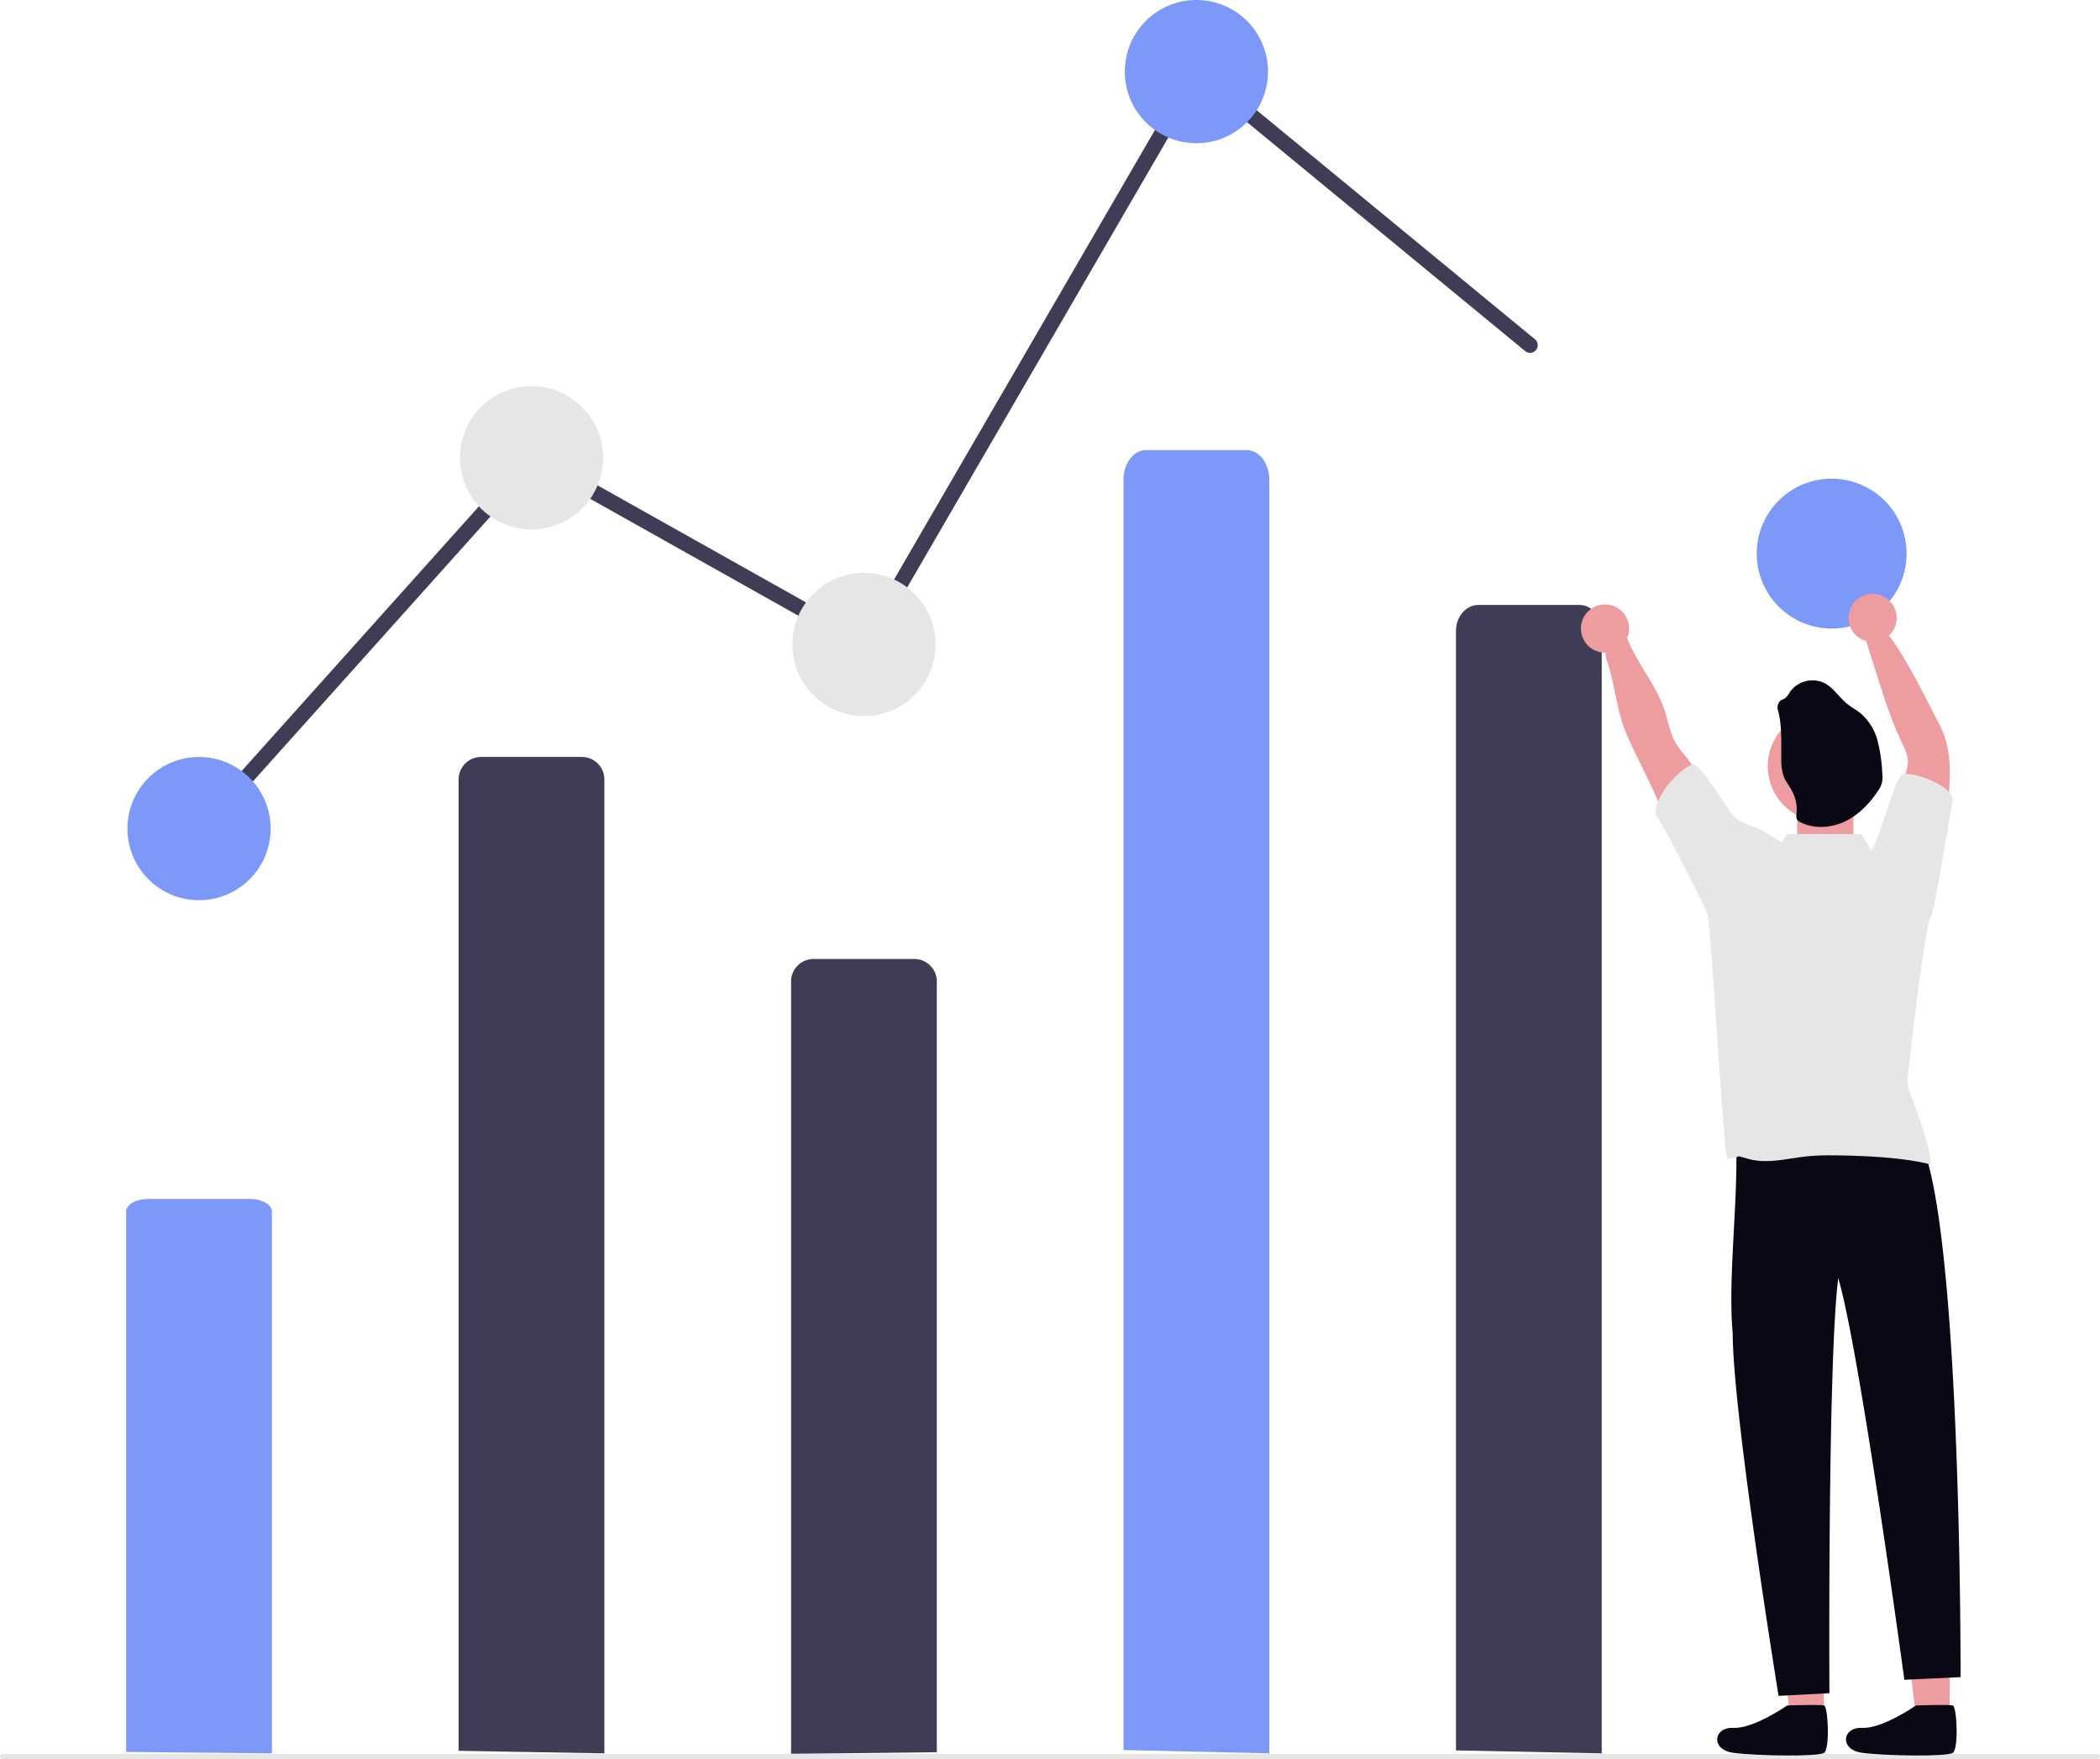<svg xmlns="http://www.w3.org/2000/svg" width="800" height="670.071"><g transform="translate(-646 -172)"><path fill="#ed9da0" d="M1330.645 474.279h21.411v25.489h-21.411Zm58.108 354.35h-12.5l-5.948-48.212h18.45Zm-47.919 0h-12.5l-5.948-48.212h18.45Z"/><path fill="#3f3d56" d="M820.709 838.963V468.944a8.593 8.593 0 0 1 8.593-8.593h38.345a8.593 8.593 0 0 1 8.593 8.593v370.983Zm126.649 1.159V545.907a8.593 8.593 0 0 1 8.593-8.593h38.345a8.593 8.593 0 0 1 8.593 8.593v293.581Z"/><path fill="#3f3d56" d="M722.312 490.57a2.922 2.922 0 0 1-2.175-4.874l128.212-143.007 126.18 70.855 126.93-218.711 129.307 106.429a2.923 2.923 0 0 1-3.715 4.513L1103.06 203.721 976.692 421.462 849.573 350.08 724.489 489.596a2.915 2.915 0 0 1-2.177.974Z"/><circle cx="27.278" cy="27.278" r="27.278" fill="#7C98F8" transform="translate(694.547 460.37)"/><circle cx="27.278" cy="27.278" r="27.278" fill="#e6e6e6" transform="translate(821.196 319.108)"/><circle cx="27.278" cy="27.278" r="27.278" fill="#e6e6e6" transform="translate(947.845 390.226)"/><circle cx="27.278" cy="27.278" r="27.278" fill="#7C98F8" transform="translate(1074.494 172)"/><circle cx="28.547" cy="28.547" r="28.547" fill="#7C98F8" transform="translate(1315.227 354.343)"/><path fill="#090814" d="M1339.747 604.429c10.685 1.287 38.008-8.46 39.489 6.368 14.063 41.4 13.646 200.093 13.646 200.093l-21.411 1.02s-17.109-126.092-25.2-153.068c-4.06 32.788-3.348 158.166-3.348 158.166l-19.371 1.019s-17.376-106.764-17.475-138.1c-2.112-22.954 3.068-56.968.851-79.158a84.843 84.843 0 0 0 32.819 3.66Z"/><path fill="#3f3d56" d="M1200.656 838.811v-426.47c0-5.469 3.847-9.9 8.593-9.9h38.345c4.745 0 8.593 4.434 8.593 9.9v427.586Z"/><path fill="#ed9da0" d="M1303.404 484.327a133.211 133.211 0 0 0-15.609-24.642 39.07 39.07 0 0 1-3.466-4.731c-2.192-3.8-2.845-8.269-4.231-12.428-3.874-11.664-13.54-21.033-15.895-33.095-.857-4.384-8.091 8.358-6.189 13.794 3.4 9.839 3.833 20.258 8.156 29.761s9.4 18.617 13.132 28.333c2.121 5.516 3.813 11.215 6.923 16.313s7.963 9.37 13.825 10.134a34.1 34.1 0 0 1 1.662-10.889c1.274-4.016 3.538-8.747 1.692-12.55Zm64.14 6.606a56.339 56.339 0 0 1 3.314-21.186c.938-2.6 2.039-5.241 1.947-8-.133-2.569-1.356-4.924-2.467-7.249-3.834-8-6.525-16.486-9.176-24.948l-5.1-15.956c-1.662-1.219 8.044-1.641 10.114 1.224 6.77 9.4 11.9 20.2 17.261 30.464a51.565 51.565 0 0 1 3.487 7.636 42 42 0 0 1 1.835 13.193c0 8.35-1.1 16.67-2.243 24.948-.724 5.19-1.672 10.838-5.6 14.274-4.074-5.224-8.173-10.322-13.372-14.4Z"/><circle cx="21.156" cy="21.156" r="21.156" fill="#ed9da0" transform="translate(1319.432 442.75)"/><path fill="#090814" d="M1323.385 442.795a3.673 3.673 0 0 1 .774-3.8c.528-.416 1.23-.572 1.8-.969a7.751 7.751 0 0 0 1.937-2.45 10.517 10.517 0 0 1 13.161-3.341c3.5 1.83 5.607 5.494 8.716 7.961 1.579 1.278 3.409 2.227 5 3.506a20.54 20.54 0 0 1 6.479 10.479 59.459 59.459 0 0 1 1.8 12.362 11.114 11.114 0 0 1-.145 3.758 10.52 10.52 0 0 1-1.423 2.905c-3.2 4.842-7.409 9.239-12.687 11.738s-11.7 2.905-16.9.291a2.9 2.9 0 0 1-1.3-1.036 3.73 3.73 0 0 1-.2-2.237 15.313 15.313 0 0 0-1.685-8.571c-.969-1.937-2.422-3.6-3.2-5.607a19.535 19.535 0 0 1-.911-6.953c-.098-6.091.316-12.163-1.216-18.036Z"/><path fill="#7C98F8" d="M694.059 839.39V633.497c0-2.64 3.847-4.781 8.593-4.781h38.345c4.745 0 8.593 2.143 8.593 4.781v206.43Z"/><path fill="#e6e6e6" d="M1445.027 842.071H646.974a.974.974 0 0 1 0-1.948h798.052a.974.974 0 0 1 0 1.948Z"/><path fill="#7C98F8" d="M1074.006 838.663V354.701c0-6.207 3.847-11.239 8.593-11.239h38.345c4.745 0 8.593 5.032 8.593 11.239v485.226Z"/><circle cx="9.176" cy="9.176" r="9.176" fill="#ed9da0" transform="translate(1248.247 402.263)"/><circle cx="9.176" cy="9.176" r="9.176" fill="#ed9da0" transform="translate(1350.202 398.185)"/><path fill="#e6e6e6" d="M1381.676 520.948c.9-.819 8.195-43.508 8.152-44.47-.113-5.259-16.16-11.266-19.371-9.176-3.03 1.972-8.306 24.6-11.7 28.716l-3.592-6.286h-28.549l-1.73 3.213c-3.746-2.257-7.115-4.337-8.317-5.026a5.4 5.4 0 0 0-1.337-.658 20.707 20.707 0 0 1-8.156-3.834c-2.345-1.8-13.228-20.7-16.144-20.2-3.293.551-14.4 10.155-14.274 19.371 1.4-.03 19.589 36.344 19.845 37.7 1.4 5.73 6.009 89.292 7.5 93.187 6.857-.663 1.444-1.845 8.081 0 7.147 1.988 14.692-.163 22.063-.958a84.746 84.746 0 0 1 9.237-.408c11.215.051 27.222.673 38.08 3.456.061-7.116-6.189-22.512-8.5-29.23a19.623 19.623 0 0 1 .031-6.056c.29-2.46 6.26-56.623 8.681-59.341Z"/><path fill="#090814" d="M1326.858 821.669s-12.794 8.933-20.48 8.549-8.839 8.361 0 9.514 32.194 1.537 34.5 0 1.537-17.678 0-18.062-14.02-.001-14.02-.001Zm49.054 0s-12.794 8.933-20.48 8.549-8.839 8.361 0 9.514 32.194 1.537 34.5 0 1.537-17.678 0-18.062-14.02-.001-14.02-.001Z"/></g></svg>